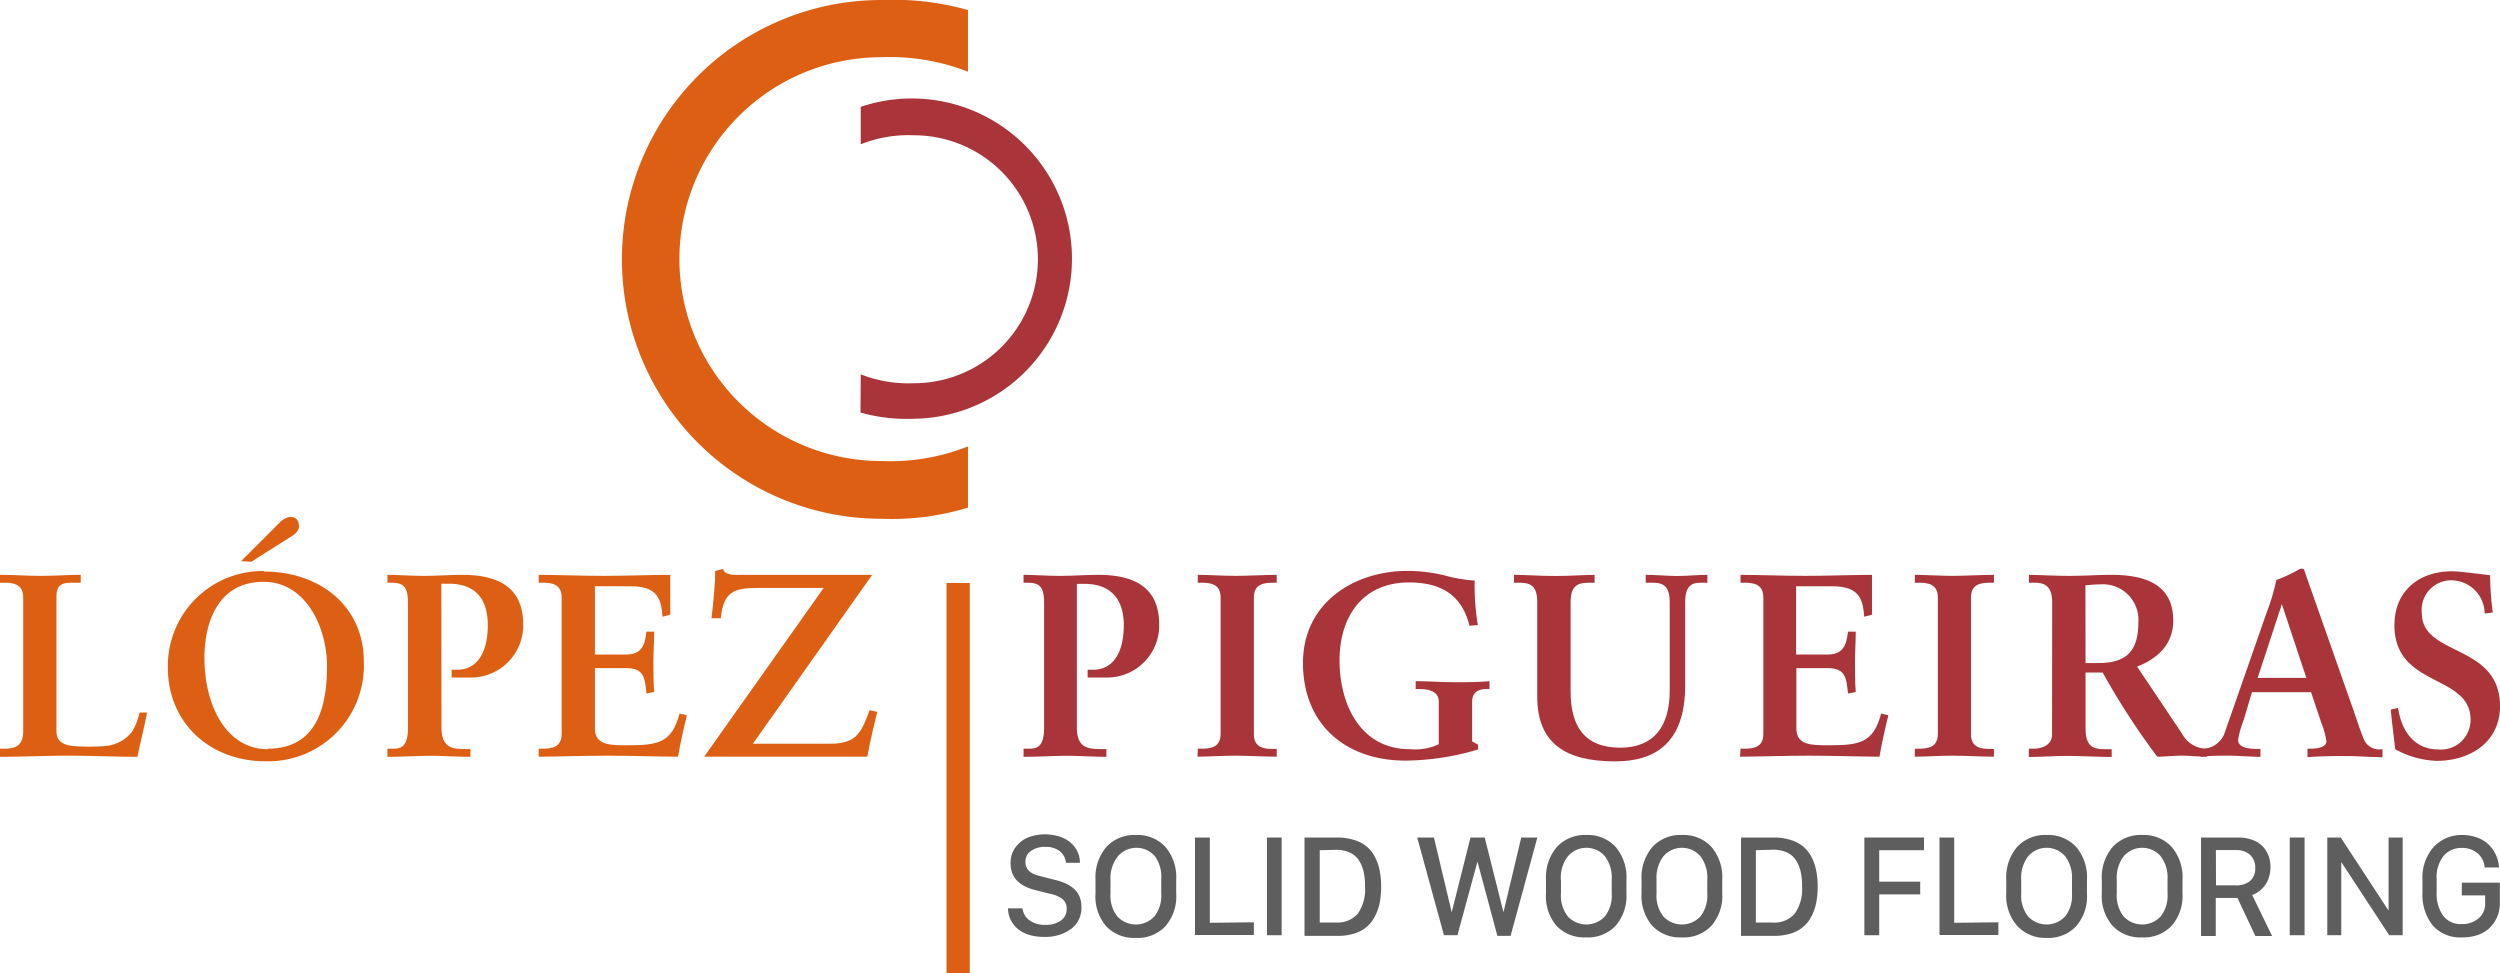 <svg xmlns="http://www.w3.org/2000/svg" viewBox="0 0 197.01 76.7"><defs><style>.cls-1{fill:#dd5f13;}.cls-2{fill:#a93439;}.cls-3{fill:#5e5e5e;}</style></defs><title>logo_header_color</title><g id="Capa_2" data-name="Capa 2"><g id="Capa_1-2" data-name="Capa 1"><path class="cls-1" d="M4.45,57.63c0,.82.58,1.07,1.24,1.15a15.58,15.58,0,0,0,2.71,0,3,3,0,0,0,2-1.11A4.81,4.81,0,0,0,11,56.15h.59c-.23,1.17-.52,2.32-.76,3.49-1.81,0-3.61-.09-5.43-.09s-3.62.09-5.42.09V59H.29c.74,0,1.54-.1,1.54-1.37V47.09C1.83,46,1,45.92.29,45.92H0V45.3c1.09,0,2.16.08,3.24.08s2.07-.08,3.12-.08v.62H5.85c-.79,0-1.4,0-1.4,1.11Z"/><path class="cls-1" d="M19,44.22l3-3a1.5,1.5,0,0,1,.84-.49c.51,0,.72.29.72.78,0,.32-.37.64-.6.76l-3.16,2ZM21.09,59c4,0,4.68-3.51,4.68-6.51s-1.63-6.64-5-6.64c-3.6,0-4.66,3.21-4.66,6,0,3.68,1.68,7.19,5,7.19m-.31-14c4.38,0,7.87,2.71,7.87,7.09a7.54,7.54,0,0,1-7.76,7.86c-4.35,0-7.68-3-7.68-7.37A7.47,7.47,0,0,1,20.78,45"/><path class="cls-1" d="M34.79,57.32c0,1.66.9,1.71,1.95,1.71h.33v.61c-1,0-2.08-.08-3.13-.08s-2.24.08-3.41.08V59h.33c.62,0,1.29,0,1.29-1.66V47.55c0-1.38-.38-1.63-1.38-1.63h-.24V45.3c.74,0,1.83.08,2.88.08s2.07-.08,3-.08c2.79,0,4.82.93,4.82,3.92a4.11,4.11,0,0,1-4,4.17c-.64,0-1.17,0-1.64,0v-.61h.43c1.66,0,2.42-1.48,2.42-3.51S37.5,46,35.38,46h-.6Z"/><path class="cls-1" d="M42.45,59h.29c.74,0,1.52-.1,1.52-1.17V47.09c0-1.07-.78-1.17-1.52-1.17h-.29V45.3c1.25,0,3.39.08,5.11.08s3.87-.08,5.26-.08c0,.89,0,2.24,0,3.14l-.61.16c-.1-1.34-.35-2.4-2.5-2.4H46.88v5.38h2.44c1.23,0,1.5-.7,1.62-1.8h.61c0,.8-.06,1.6-.06,2.4s0,1.56.06,2.35l-.61.12c-.12-1.23-.18-2-1.6-2H46.88V57.4c0,1.33,1.19,1.33,2.5,1.33,2.47,0,3.55-.16,4.17-2.5l.58.14c-.27,1.09-.51,2.17-.7,3.26-1.31,0-3.67-.08-5.52-.08s-4.29.08-5.46.08Z"/><path class="cls-1" d="M64.91,46.33H59.8c-2,0-2.78.29-3,2.39h-.73c.09-.7.15-1.4.21-2.09s.08-1.09.08-1.63l.62-.17c.12.57,1.07.47,1.48.47H68.73l-9.4,13.31h6c2.11,0,2.5-.74,3.2-2.65l.6.14c-.27,1.17-.58,2.34-.78,3.53H55.49Z"/><rect class="cls-1" x="74.59" y="45.94" width="1.83" height="30.76"/><path class="cls-2" d="M84.86,57.32c0,1.66.9,1.71,2,1.71h.33v.61c-1,0-2.07-.08-3.12-.08s-2.24.08-3.41.08V59h.33c.62,0,1.29,0,1.29-1.66V47.55c0-1.38-.39-1.63-1.37-1.63h-.25V45.3c.74,0,1.82.08,2.87.08s2.07-.08,3-.08c2.79,0,4.82.93,4.82,3.92a4.1,4.1,0,0,1-4,4.17c-.64,0-1.17,0-1.64,0v-.61h.43c1.66,0,2.42-1.48,2.42-3.51s-1-3.26-3.1-3.26h-.6Z"/><path class="cls-2" d="M94.39,59h.28c.74,0,1.52-.1,1.52-1.17V47.09c0-1.07-.78-1.17-1.52-1.17h-.28V45.3c.79,0,2,.08,3,.08s2.26-.08,3.22-.08v.62h-.28c-.74,0-1.52.1-1.52,1.17V57.85c0,1.07.78,1.17,1.52,1.17h.28v.61c-1,0-2.22-.08-3.24-.08s-2.22.08-3,.08Z"/><path class="cls-2" d="M115.8,49.31c-.62-2.52-2.36-3.41-4.76-3.41-3.68,0-5.48,2.71-5.48,6.14s1.62,7,5.54,7a4.45,4.45,0,0,0,2.28-.39V55.3c0-.84-.8-1-1.56-1h-.26v-.62c1,0,2.05.08,3.08.08s1.83,0,2.74-.08v.62h-.26c-.71,0-1.11.33-1.11,1v3.12l.47.27v.37a20.53,20.53,0,0,1-5.73.88c-4.6,0-8.07-2.75-8.07-7.7,0-4.77,4.07-7.25,8.22-7.25a12.37,12.37,0,0,1,3,.37,11.16,11.16,0,0,0,2.31.39,18.89,18.89,0,0,0,.25,3.51Z"/><path class="cls-2" d="M121.14,47.42c0-1.48-.77-1.5-1.58-1.5h-.25V45.3c.89,0,2,.09,3.27.09s2.26-.09,3.08-.09v.62h-.25c-.82,0-1.64,0-1.64,1.5V54.5c0,2.61,1,4.42,3.91,4.42,2.7,0,3.9-1.73,3.9-4.5v-7c0-1.48-.78-1.5-1.48-1.5h-.41V45.3c.82,0,1.66.09,2.48.09s1.59-.09,2.38-.09v.62h-.43c-.55,0-1.32,0-1.32,1.5V54c0,4.64-2.46,6-5.52,6-3.94,0-6.14-1.44-6.14-5.11Z"/><path class="cls-2" d="M137.16,59h.29c.73,0,1.51-.1,1.51-1.17V47.09c0-1.07-.78-1.17-1.51-1.17h-.29V45.3c1.25,0,3.39.08,5.11.08s3.86-.08,5.25-.08c0,.89,0,2.24,0,3.14l-.61.16c-.11-1.34-.35-2.4-2.51-2.4h-2.86v5.38H144c1.23,0,1.5-.7,1.63-1.8h.61c0,.8-.06,1.6-.06,2.4s0,1.56.06,2.35l-.61.12c-.13-1.23-.19-2-1.61-2h-2.46V57.4c0,1.33,1.19,1.33,2.51,1.33,2.46,0,3.55-.16,4.17-2.5l.57.14c-.27,1.09-.52,2.17-.7,3.26-1.31,0-3.68-.08-5.53-.08s-4.29.08-5.46.08Z"/><path class="cls-2" d="M150.9,59h.29c.74,0,1.52-.1,1.52-1.17V47.09c0-1.07-.78-1.17-1.52-1.17h-.29V45.3c.81,0,2,.08,3,.08s2.26-.08,3.23-.08v.62h-.29c-.74,0-1.52.1-1.52,1.17V57.85c0,1.07.78,1.17,1.52,1.17h.29v.61c-1,0-2.22-.08-3.24-.08s-2.22.08-3,.08Z"/><path class="cls-2" d="M164.35,52.25h1c2.06,0,3.16-.78,3.16-3.2a2.8,2.8,0,0,0-3-3,10.59,10.59,0,0,0-1.17.08Zm-2.63-4.77c0-1.5-.82-1.56-1.46-1.56h-.37V45.3c.66,0,1.93.08,3.18.08s2.22-.08,3.31-.08c2.59,0,4.88.7,4.88,3.61,0,1.85-1.23,3-2.85,3.62l3.52,5.25a2.3,2.3,0,0,0,2,1.24v.61c-.68,0-1.33-.08-2-.08s-1.3.08-1.93.08A57.53,57.53,0,0,1,165.7,53h-1.35v4.4c0,1.58.74,1.64,1.69,1.64h.37v.61c-1.17,0-2.36-.08-3.53-.08-1,0-2,.08-3,.08V59h.37c.76,0,1.46-.35,1.46-1.11Z"/><path class="cls-2" d="M179.82,47.61h0l-1.91,5.81h3.84Zm-3,9.1a8.15,8.15,0,0,0-.45,1.6c0,.62.86.71,1.54.71h.22v.62c-.82,0-1.66-.09-2.48-.09s-1.48,0-2.22.09V59h.12a1.86,1.86,0,0,0,1.79-1.33l3.29-9.42a17.41,17.41,0,0,0,.76-2.55,11,11,0,0,0,1.87-.88.44.44,0,0,1,.16,0c.06,0,.1,0,.14.06s.12.35.18.51l3.78,10.74c.24.72.49,1.48.75,2.1a1.3,1.3,0,0,0,1.36.82h.12v.62c-.93,0-1.85-.09-2.83-.09s-2,0-3.08.09V59h.22c.47,0,1.27-.08,1.27-.59a6.61,6.61,0,0,0-.41-1.48l-.8-2.38h-4.66Z"/><path class="cls-2" d="M195.8,48.35a2.64,2.64,0,0,0-2.42-2.61,2.33,2.33,0,0,0-2.53,2.59c0,3.41,6.16,2.38,6.16,7.31,0,2.84-2.34,4.32-5,4.32a7.32,7.32,0,0,1-3.26-.92c-.11-1-.25-2.07-.35-3.12l.58-.13c.25,1.75,1.23,3.27,3.18,3.27a2.33,2.33,0,0,0,2.53-2.34c0-3.64-6-2.5-6-7.45,0-2.67,1.9-4.25,4.54-4.25.58,0,2.32.23,3,.31a23.84,23.84,0,0,0,.21,2.94Z"/><path class="cls-1" d="M76.28,5.65a16.91,16.91,0,0,0-6.83-1.14,15.91,15.91,0,0,0,0,31.82,16.63,16.63,0,0,0,6.83-1.15V40a20.38,20.38,0,0,1-6.83.88A20.43,20.43,0,1,1,69.45,0a21.85,21.85,0,0,1,6.83.79Z"/><path class="cls-2" d="M67.83,29.5a10.33,10.33,0,0,0,4.19.7,9.77,9.77,0,1,0,0-19.54,10.19,10.19,0,0,0-4.19.71V8.42A12.62,12.62,0,1,1,72,33a13.51,13.51,0,0,1-4.19-.49Z"/><path class="cls-3" d="M79.43,71.58h1.15a1.31,1.31,0,0,0,.53.93,2,2,0,0,0,1.28.37,2,2,0,0,0,1.22-.34,1.11,1.11,0,0,0,.45-.93.94.94,0,0,0-.3-.73,2.17,2.17,0,0,0-.95-.43l-1.31-.33a3.44,3.44,0,0,1-.7-.26,2.65,2.65,0,0,1-.59-.4,1.65,1.65,0,0,1-.42-.6,2.09,2.09,0,0,1-.15-.81A2,2,0,0,1,80,66.81,2.34,2.34,0,0,1,81,66a3.75,3.75,0,0,1,2.7,0,2.33,2.33,0,0,1,1,.76,2,2,0,0,1,.4,1.23H84a1.29,1.29,0,0,0-.47-.9,1.75,1.75,0,0,0-1.16-.35,1.84,1.84,0,0,0-1.13.32,1,1,0,0,0-.43.88q0,.82,1.08,1.08l1.29.33a4.9,4.9,0,0,1,.66.21,3,3,0,0,1,.56.3,1.86,1.86,0,0,1,.44.4,1.77,1.77,0,0,1,.28.53,2.19,2.19,0,0,1,.1.69,2.05,2.05,0,0,1-.82,1.73,3.43,3.43,0,0,1-2.13.62,4.06,4.06,0,0,1-1.1-.14,2.61,2.61,0,0,1-.81-.37,2.24,2.24,0,0,1-.53-.53,2.11,2.11,0,0,1-.31-.62A2.5,2.5,0,0,1,79.43,71.58Z"/><path class="cls-3" d="M86.33,70.41V69.32a3.68,3.68,0,0,1,.86-2.58,3,3,0,0,1,2.33-.94,3,3,0,0,1,2.32.94,3.71,3.71,0,0,1,.85,2.59v1.09A3.56,3.56,0,0,1,91.83,73a3,3,0,0,1-2.33.91A3,3,0,0,1,87.18,73,3.58,3.58,0,0,1,86.33,70.41Zm1.18-1.1v1.1a2.65,2.65,0,0,0,.55,1.82,2,2,0,0,0,2.9,0,2.65,2.65,0,0,0,.55-1.82v-1.1A2.77,2.77,0,0,0,91,67.46a1.93,1.93,0,0,0-2.89,0A2.76,2.76,0,0,0,87.51,69.31Z"/><path class="cls-3" d="M98.81,72.68v1H94.17V66h1.17v6.72Z"/><path class="cls-3" d="M101,73.7H99.84V66H101Z"/><path class="cls-3" d="M102.8,66h2.59a4.28,4.28,0,0,1,1.31.19,2.81,2.81,0,0,1,1,.52,2.74,2.74,0,0,1,.65.82,3.94,3.94,0,0,1,.37,1.06,6.45,6.45,0,0,1,.12,1.27,6.67,6.67,0,0,1-.11,1.26,3.92,3.92,0,0,1-.37,1.07,2.64,2.64,0,0,1-1.62,1.37,4.28,4.28,0,0,1-1.33.19H102.8ZM104,67V72.7h1.32A2.11,2.11,0,0,0,107,72a3.38,3.38,0,0,0,.57-2.15,5.09,5.09,0,0,0-.12-1.19,2.66,2.66,0,0,0-.39-.9,1.71,1.71,0,0,0-.72-.59,2.64,2.64,0,0,0-1.08-.2Z"/><path class="cls-3" d="M114.85,73.7h-1.06L111.68,66H113l1.4,5.89h0L115.88,66H117l1.48,5.89h0l1.4-5.89h1.27l-2.11,7.75H118l-1.57-5.85h0Z"/><path class="cls-3" d="M121.83,70.41V69.32a3.68,3.68,0,0,1,.86-2.58A3,3,0,0,1,125,65.8a3,3,0,0,1,2.32.94,3.71,3.71,0,0,1,.85,2.59v1.09a3.56,3.56,0,0,1-.86,2.54,3,3,0,0,1-2.33.91,3,3,0,0,1-2.32-.91A3.58,3.58,0,0,1,121.83,70.41Zm1.18-1.1v1.1a2.65,2.65,0,0,0,.55,1.82,2,2,0,0,0,2.9,0,2.65,2.65,0,0,0,.55-1.82v-1.1a2.77,2.77,0,0,0-.55-1.85,1.93,1.93,0,0,0-2.89,0A2.76,2.76,0,0,0,123,69.31Z"/><path class="cls-3" d="M129.36,70.41V69.32a3.68,3.68,0,0,1,.86-2.58,3,3,0,0,1,2.33-.94,3,3,0,0,1,2.32.94,3.71,3.71,0,0,1,.85,2.59v1.09a3.56,3.56,0,0,1-.86,2.54,3,3,0,0,1-2.33.91,3,3,0,0,1-2.32-.91A3.58,3.58,0,0,1,129.36,70.41Zm1.18-1.1v1.1a2.65,2.65,0,0,0,.55,1.82,2,2,0,0,0,2.9,0,2.65,2.65,0,0,0,.55-1.82v-1.1a2.77,2.77,0,0,0-.55-1.85,1.93,1.93,0,0,0-2.89,0A2.76,2.76,0,0,0,130.54,69.31Z"/><path class="cls-3" d="M137.2,66h2.59a4.28,4.28,0,0,1,1.31.19,2.81,2.81,0,0,1,1,.52,2.74,2.74,0,0,1,.65.82,3.94,3.94,0,0,1,.37,1.06,6.45,6.45,0,0,1,.12,1.27,6.67,6.67,0,0,1-.11,1.26,3.92,3.92,0,0,1-.37,1.07,2.64,2.64,0,0,1-1.62,1.37,4.28,4.28,0,0,1-1.33.19H137.2Zm1.17,1V72.7h1.32a2.11,2.11,0,0,0,1.75-.71,3.38,3.38,0,0,0,.57-2.15,5.09,5.09,0,0,0-.12-1.19,2.66,2.66,0,0,0-.39-.9,1.71,1.71,0,0,0-.72-.59,2.64,2.64,0,0,0-1.08-.2Z"/><path class="cls-3" d="M148.09,73.7h-1.17V66h4.7v1h-3.53v2.48h3.23v1h-3.23Z"/><path class="cls-3" d="M157.48,72.68v1h-4.64V66H154v6.72Z"/><path class="cls-3" d="M158.1,70.41V69.32a3.68,3.68,0,0,1,.86-2.58,3,3,0,0,1,2.33-.94,3,3,0,0,1,2.32.94,3.71,3.71,0,0,1,.85,2.59v1.09A3.56,3.56,0,0,1,163.6,73a3,3,0,0,1-2.33.91A3,3,0,0,1,159,73,3.58,3.58,0,0,1,158.1,70.41Zm1.18-1.1v1.1a2.65,2.65,0,0,0,.55,1.82,2,2,0,0,0,2.9,0,2.65,2.65,0,0,0,.55-1.82v-1.1a2.77,2.77,0,0,0-.55-1.85,1.93,1.93,0,0,0-2.89,0A2.76,2.76,0,0,0,159.28,69.31Z"/><path class="cls-3" d="M165.63,70.41V69.32a3.68,3.68,0,0,1,.86-2.58,3,3,0,0,1,2.33-.94,3,3,0,0,1,2.32.94,3.71,3.71,0,0,1,.85,2.59v1.09a3.56,3.56,0,0,1-.86,2.54,3,3,0,0,1-2.33.91,3,3,0,0,1-2.32-.91A3.58,3.58,0,0,1,165.63,70.41Zm1.18-1.1v1.1a2.65,2.65,0,0,0,.55,1.82,2,2,0,0,0,2.9,0,2.65,2.65,0,0,0,.55-1.82v-1.1a2.77,2.77,0,0,0-.55-1.85,1.93,1.93,0,0,0-2.89,0A2.76,2.76,0,0,0,166.81,69.31Z"/><path class="cls-3" d="M176.37,66a3.24,3.24,0,0,1,1.14.19,2.07,2.07,0,0,1,.81.52,2.24,2.24,0,0,1,.46.75,2.71,2.71,0,0,1,0,1.74,2,2,0,0,1-.35.64,2.38,2.38,0,0,1-.45.43,2.17,2.17,0,0,1-.5.26l1.57,3.23h-1.32l-1.41-3h-1.71v3h-1.16V66Zm-1.74,3.77h1.54a1.69,1.69,0,0,0,1.15-.35,1.28,1.28,0,0,0,.4-1,1.35,1.35,0,0,0-.41-1.06,1.6,1.6,0,0,0-1.11-.37h-1.58Z"/><path class="cls-3" d="M181.61,73.7h-1.17V66h1.17Z"/><path class="cls-3" d="M184.5,73.7h-1.1V66h1.06l3.77,5.76h0V66h1.11V73.7h-1.06l-3.78-5.77h0Z"/><path class="cls-3" d="M197,68.36H195.8a1.64,1.64,0,0,0-.59-1.15,1.89,1.89,0,0,0-1.21-.39,1.83,1.83,0,0,0-1.43.62,2.71,2.71,0,0,0-.55,1.86v1a3,3,0,0,0,.5,1.85,1.72,1.72,0,0,0,1.47.67,1.94,1.94,0,0,0,1.33-.45,1.47,1.47,0,0,0,.52-1.15v-.66H194v-1h3V71.2a2.75,2.75,0,0,1-.09.7,2.58,2.58,0,0,1-.31.71,2.66,2.66,0,0,1-.55.64,2.58,2.58,0,0,1-.85.45,3.69,3.69,0,0,1-1.16.17,2.89,2.89,0,0,1-2.34-.95,3.9,3.9,0,0,1-.8-2.59v-1a3.64,3.64,0,0,1,.86-2.56A3,3,0,0,1,194,65.8a3.45,3.45,0,0,1,1.23.21,2.5,2.5,0,0,1,.91.57,2.73,2.73,0,0,1,.79,1.78Z"/></g></g></svg>